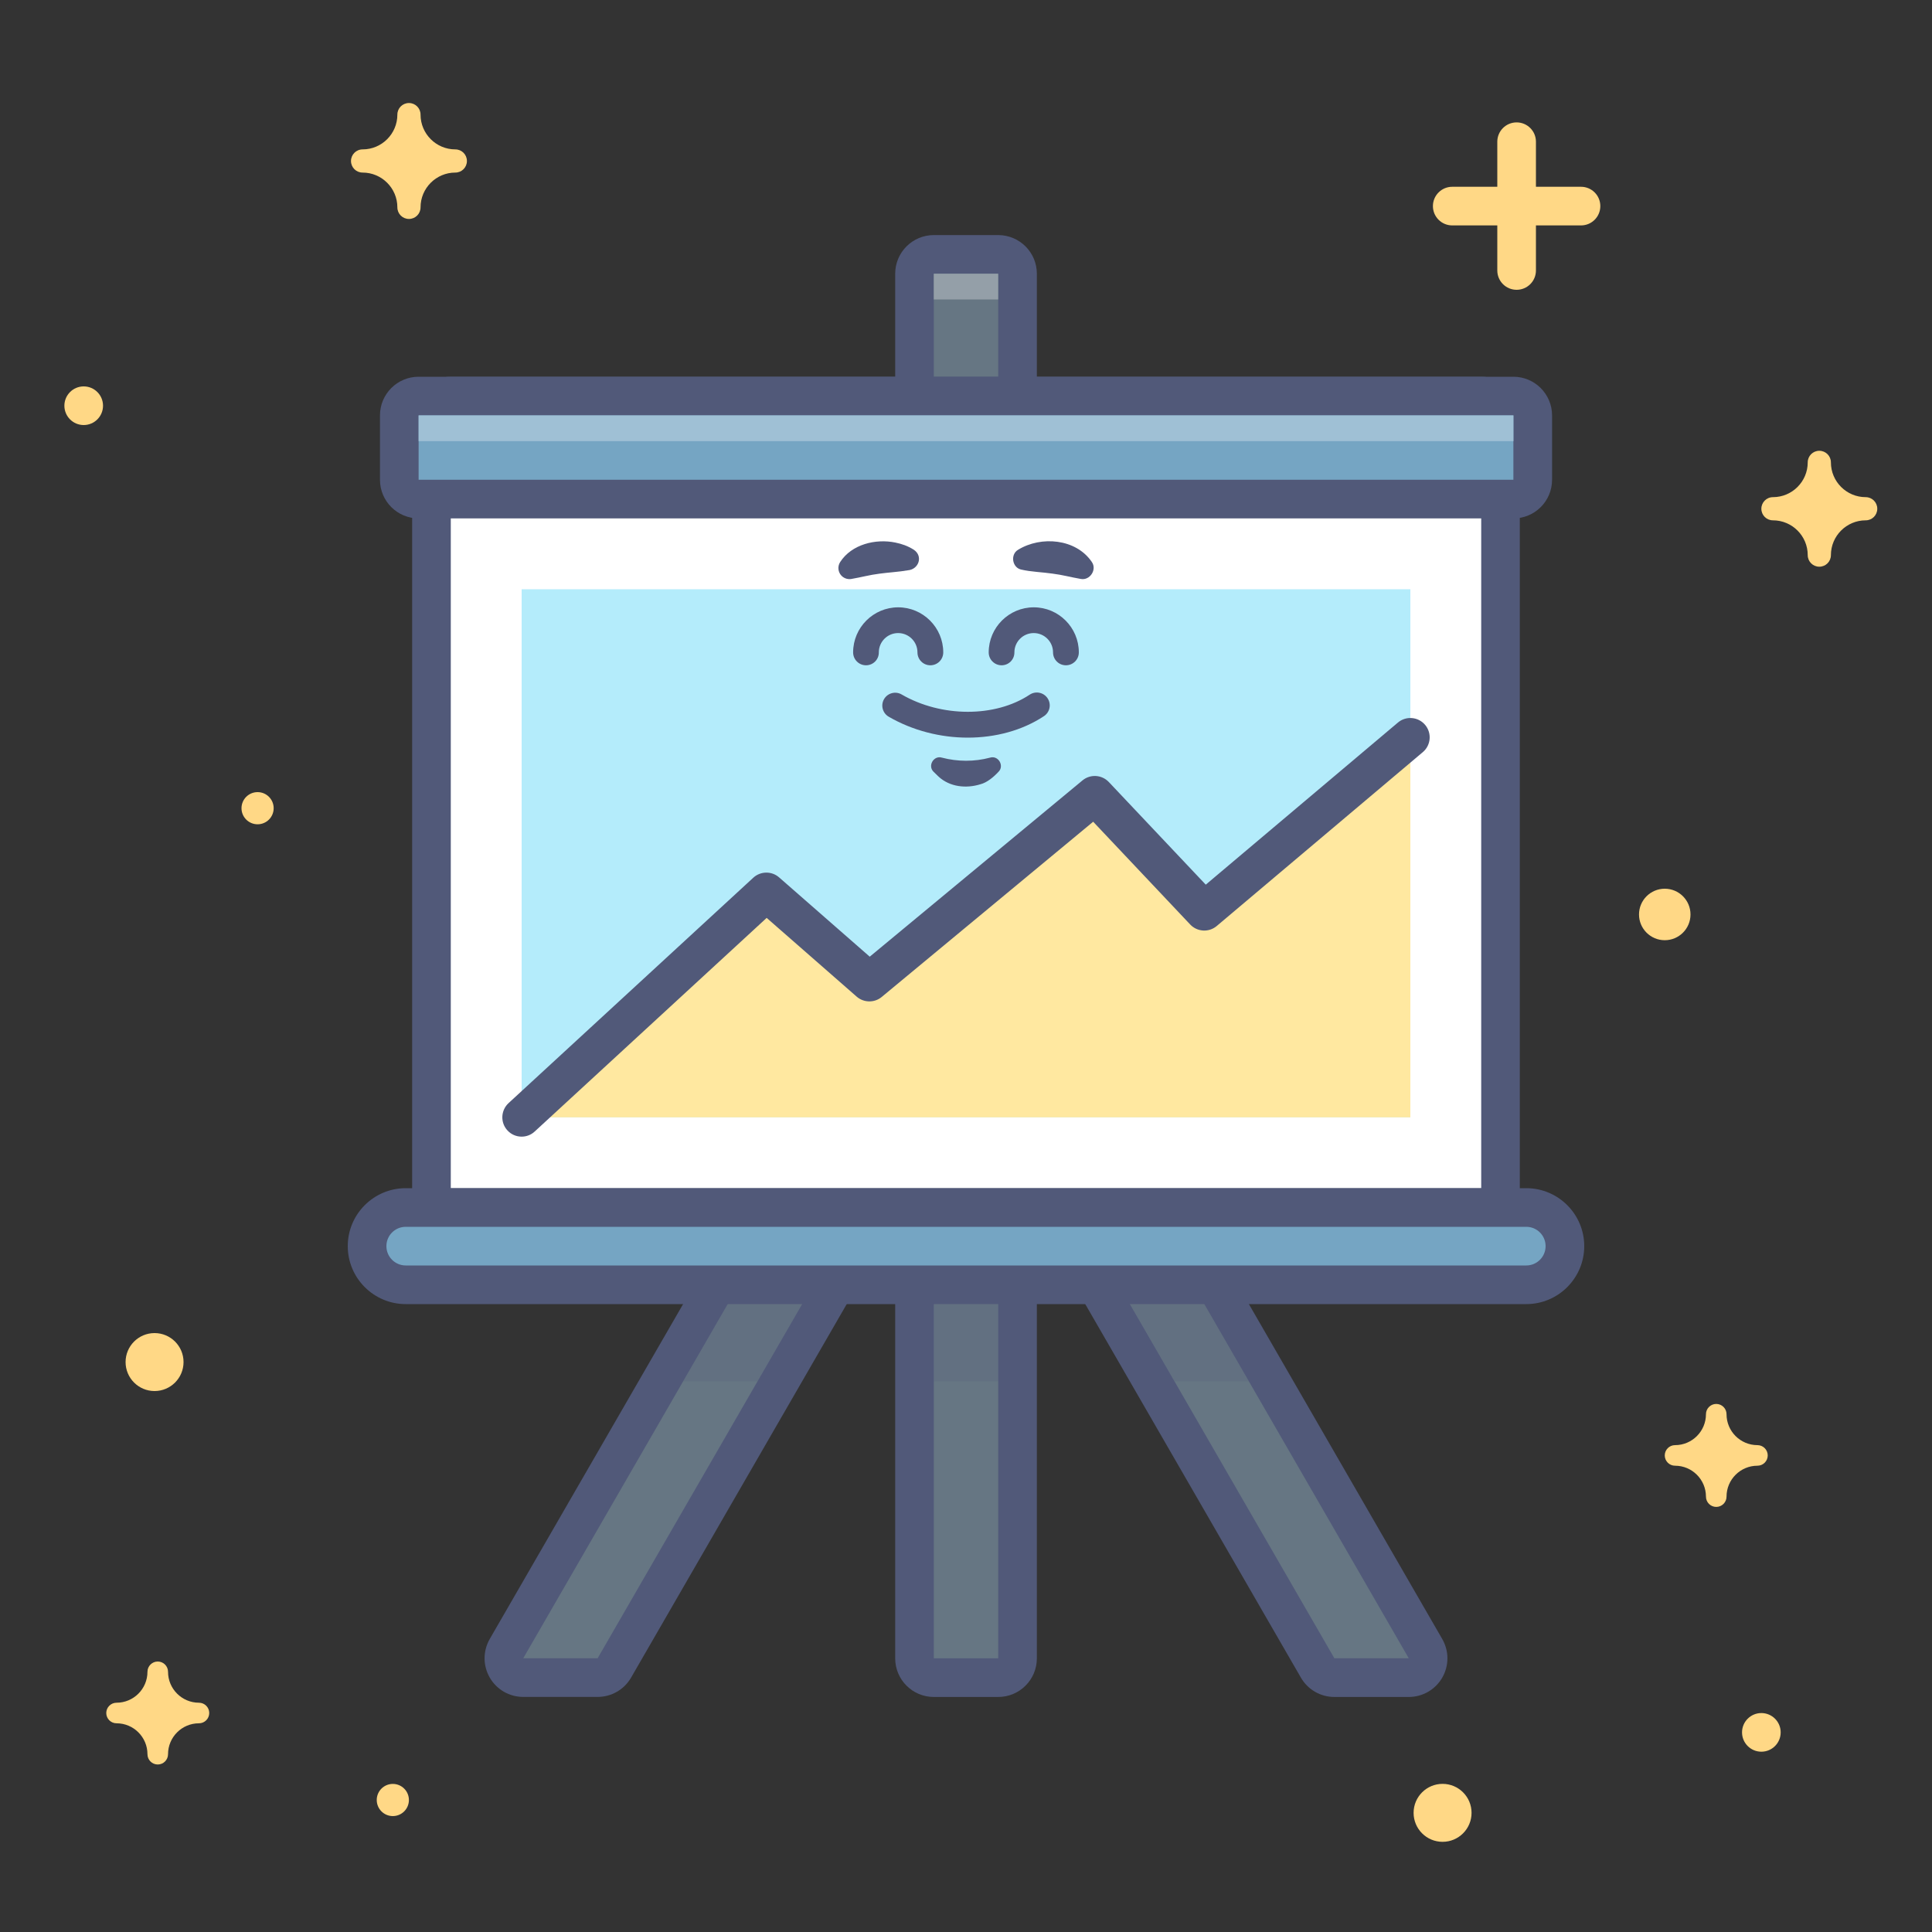 <?xml version="1.0" encoding="utf-8"?>
<!-- Generator: Adobe Illustrator 26.0.2, SVG Export Plug-In . SVG Version: 6.00 Build 0)  -->
<svg version="1.1" id="link-biulding-services-illustration-01"
	 xmlns="http://www.w3.org/2000/svg" xmlns:xlink="http://www.w3.org/1999/xlink" x="0px" y="0px" viewBox="0 0 400 400"
	 style="enable-background:new 0 0 400 400;" xml:space="preserve">
<rect x="0" y="0" width="400" height="400" fill="#333333" stroke="none"/>
<style type="text/css">
	.st0{fill:none;}
	.st1{fill:#FFD886;}
	.st2{fill:#667683;}
	.st3{fill:#515979;}
	.st4{fill:#949FA8;}
	.st5{fill:#FFFFFF;}
	.st6{fill:#B4ECFB;}
	.st7{fill:#75A5C3;}
	.st8{opacity:0.2;}
	.st9{fill:#9FC0D5;}
	.st10{fill:#FFE8A0;}
</style>
<g>
	<rect class="st0" width="400" height="400"/>
	<g>
		<g>
			<path class="st1" d="M346.8,299.2c3.53,0,6.4-2.87,6.4-6.4c0-1.18,0.96-2.13,2.13-2.13c1.18,0,2.13,0.96,2.13,2.13
				c0,3.53,2.87,6.4,6.4,6.4c1.18,0,2.13,0.96,2.13,2.13c0,1.18-0.96,2.13-2.13,2.13c-3.53,0-6.4,2.87-6.4,6.4
				c0,1.18-0.96,2.13-2.13,2.13c-1.18,0-2.13-0.96-2.13-2.13c0-3.53-2.87-6.4-6.4-6.4c-1.18,0-2.13-0.96-2.13-2.13
				C344.67,300.16,345.62,299.2,346.8,299.2z"/>
		</g>
		<g>
			<path class="st1" d="M24.13,352.53c3.53,0,6.4-2.87,6.4-6.4c0-1.18,0.96-2.13,2.13-2.13c1.18,0,2.13,0.96,2.13,2.13
				c0,3.53,2.87,6.4,6.4,6.4c1.18,0,2.13,0.96,2.13,2.13c0,1.18-0.96,2.13-2.13,2.13c-3.53,0-6.4,2.87-6.4,6.4
				c0,1.18-0.96,2.13-2.13,2.13c-1.18,0-2.13-0.96-2.13-2.13c0-3.53-2.87-6.4-6.4-6.4c-1.18,0-2.13-0.96-2.13-2.13
				C22,353.49,22.96,352.53,24.13,352.53z"/>
		</g>
		<g>
			<path class="st1" d="M75.07,30.93c3.97,0,7.2-3.23,7.2-7.2c0-1.33,1.07-2.4,2.4-2.4c1.33,0,2.4,1.07,2.4,2.4
				c0,3.97,3.23,7.2,7.2,7.2c1.33,0,2.4,1.07,2.4,2.4c0,1.33-1.07,2.4-2.4,2.4c-3.97,0-7.2,3.23-7.2,7.2c0,1.33-1.07,2.4-2.4,2.4
				c-1.33,0-2.4-1.07-2.4-2.4c0-3.97-3.23-7.2-7.2-7.2c-1.33,0-2.4-1.07-2.4-2.4C72.67,32.01,73.74,30.93,75.07,30.93z"/>
		</g>
		<g>
			<path class="st1" d="M367.07,102.93c3.97,0,7.2-3.23,7.2-7.2c0-1.33,1.07-2.4,2.4-2.4c1.33,0,2.4,1.07,2.4,2.4
				c0,3.97,3.23,7.2,7.2,7.2c1.33,0,2.4,1.07,2.4,2.4c0,1.33-1.07,2.4-2.4,2.4c-3.97,0-7.2,3.23-7.2,7.2c0,1.33-1.07,2.4-2.4,2.4
				c-1.33,0-2.4-1.07-2.4-2.4c0-3.97-3.23-7.2-7.2-7.2c-1.33,0-2.4-1.07-2.4-2.4C364.67,104.01,365.74,102.93,367.07,102.93z"/>
		</g>
		<g>
			<circle class="st1" cx="364.67" cy="358.67" r="4"/>
		</g>
		<g>
			<circle class="st1" cx="81.33" cy="372.67" r="3.33"/>
		</g>
		<g>
			<circle class="st1" cx="53.33" cy="167.33" r="3.33"/>
		</g>
		<g>
			<circle class="st1" cx="298.67" cy="375.33" r="6"/>
		</g>
		<g>
			<circle class="st1" cx="32" cy="282" r="6"/>
		</g>
		<g>
			<circle class="st1" cx="344.67" cy="189.33" r="5.33"/>
		</g>
		<g>
			<circle class="st1" cx="17.33" cy="84" r="4"/>
		</g>
		<path class="st1" d="M327.33,38.67H318v-9.33c0-2.21-1.79-4-4-4s-4,1.79-4,4v9.33h-9.33c-2.21,0-4,1.79-4,4s1.79,4,4,4H310V56
			c0,2.21,1.79,4,4,4s4-1.79,4-4v-9.33h9.33c2.21,0,4-1.79,4-4S329.54,38.67,327.33,38.67z"/>
	</g>
	<g>
		<g>
			<g>
				<path class="st2" d="M108.33,347.33c-1.43,0-2.75-0.76-3.46-2c-0.71-1.24-0.71-2.76,0-4L224.1,134.82
					c0.53-0.92,1.4-1.59,2.43-1.86c0.34-0.09,0.69-0.14,1.04-0.14c0.7,0,1.39,0.18,2,0.54l11.55,6.67c1.91,1.1,2.57,3.55,1.46,5.46
					L127.19,345.33c-0.71,1.24-2.04,2-3.46,2H108.33z"/>
			</g>
			<g>
				<path class="st3" d="M227.56,136.82l11.55,6.67L123.73,343.33h-15.4L227.56,136.82 M227.56,128.82c-0.69,0-1.39,0.09-2.07,0.27
					c-2.05,0.55-3.8,1.89-4.86,3.73L101.4,339.33c-1.43,2.48-1.43,5.52,0,8c1.43,2.48,4.07,4,6.93,4h15.4c2.86,0,5.5-1.52,6.93-4
					l115.38-199.85c2.21-3.83,0.9-8.72-2.93-10.93l-11.55-6.67C230.33,129.18,228.95,128.82,227.56,128.82L227.56,128.82z"/>
			</g>
		</g>
		<g>
			<g>
				<path class="st2" d="M276.27,347.33c-1.43,0-2.75-0.76-3.46-2L157.43,145.49c-1.1-1.91-0.45-4.36,1.46-5.46l11.55-6.67
					c0.61-0.35,1.3-0.54,2-0.54c0.35,0,0.69,0.04,1.04,0.14c1.02,0.27,1.9,0.95,2.43,1.86l119.23,206.51c0.71,1.24,0.71,2.76,0,4
					c-0.71,1.24-2.03,2-3.46,2H276.27z"/>
			</g>
			<g>
				<path class="st3" d="M172.44,136.82l119.23,206.51h-15.4L160.89,143.49L172.44,136.82 M172.44,128.82c-1.39,0-2.77,0.36-4,1.07
					l-11.55,6.67c-3.83,2.21-5.14,7.1-2.93,10.93l115.38,199.85c1.43,2.48,4.07,4,6.93,4h15.4c2.86,0,5.5-1.52,6.93-4
					c1.43-2.48,1.43-5.52,0-8L179.37,132.82c-1.06-1.84-2.81-3.18-4.86-3.73C173.83,128.91,173.13,128.82,172.44,128.82
					L172.44,128.82z"/>
			</g>
		</g>
		<g>
			<g>
				<path class="st2" d="M193.33,347.33c-2.21,0-4-1.79-4-4V56.67c0-2.21,1.79-4,4-4h13.33c2.21,0,4,1.79,4,4v286.67
					c0,2.21-1.79,4-4,4H193.33z"/>
			</g>
			<g>
				<path class="st3" d="M206.67,56.67v286.67h-13.33V56.67H206.67 M206.67,48.67h-13.33c-4.42,0-8,3.58-8,8v286.67
					c0,4.42,3.58,8,8,8h13.33c4.42,0,8-3.58,8-8V56.67C214.67,52.25,211.08,48.67,206.67,48.67L206.67,48.67z"/>
			</g>
		</g>
		<g>
			<rect x="193.33" y="56.67" class="st4" width="13.33" height="5.33"/>
		</g>
		<g>
			<g>
				<path class="st5" d="M93.33,250c-2.21,0-4-1.79-4-4V86c0-2.21,1.79-4,4-4h213.33c2.21,0,4,1.79,4,4v160c0,2.21-1.79,4-4,4H93.33
					z"/>
			</g>
			<g>
				<path class="st3" d="M306.67,86v160H93.33V86H306.67 M306.67,78H93.33c-4.42,0-8,3.58-8,8v160c0,4.42,3.58,8,8,8h213.33
					c4.42,0,8-3.58,8-8V86C314.67,81.58,311.08,78,306.67,78L306.67,78z"/>
			</g>
		</g>
		<g>
			<rect x="108" y="122" class="st6" width="184" height="109.33"/>
		</g>
		<g>
			<g>
				<path class="st7" d="M84,266c-4.41,0-8-3.59-8-8c0-4.41,3.59-8,8-8h232c4.41,0,8,3.59,8,8c0,4.41-3.59,8-8,8H84z"/>
			</g>
			<g>
				<path class="st3" d="M316,254c2.21,0,4,1.79,4,4c0,2.21-1.79,4-4,4H84c-2.21,0-4-1.79-4-4c0-2.21,1.79-4,4-4H316 M316,246H84
					c-6.62,0-12,5.38-12,12s5.38,12,12,12h232c6.62,0,12-5.38,12-12S322.62,246,316,246L316,246z"/>
			</g>
		</g>
		<g class="st8">
			<rect x="193.33" y="270" class="st3" width="13.33" height="16"/>
		</g>
		<g class="st8">
			<polygon class="st3" points="233.94,270 243.17,286 258.57,286 249.33,270 			"/>
		</g>
		<g class="st8">
			<polygon class="st3" points="150.67,270 141.43,286 156.83,286 166.06,270 			"/>
		</g>
		<g>
			<g>
				<path class="st7" d="M86.67,103.33c-2.21,0-4-1.79-4-4V86c0-2.21,1.79-4,4-4h226.67c2.21,0,4,1.79,4,4v13.33c0,2.21-1.79,4-4,4
					H86.67z"/>
			</g>
			<g>
				<g>
					<path class="st3" d="M313.33,86v13.33H86.67V86H313.33 M313.33,78H86.67c-4.42,0-8,3.58-8,8v13.33c0,4.42,3.58,8,8,8h226.67
						c4.42,0,8-3.58,8-8V86C321.33,81.58,317.75,78,313.33,78L313.33,78z"/>
				</g>
			</g>
		</g>
		<g>
			<rect x="86.67" y="86" class="st9" width="226.67" height="5.33"/>
		</g>
		<g>
			<g>
				<g>
					<g>
						<g>
							<path class="st3" d="M207.37,137.74c-1.47,0-2.67-1.19-2.67-2.67c0-5.15,4.19-9.33,9.33-9.33c5.15,0,9.33,4.19,9.33,9.33
								c0,1.47-1.19,2.67-2.67,2.67s-2.67-1.19-2.67-2.67c0-2.21-1.79-4-4-4c-2.21,0-4,1.79-4,4
								C210.03,136.55,208.84,137.74,207.37,137.74z"/>
						</g>
					</g>
					<g>
						<path class="st3" d="M210.79,113.82c4.77-2.92,11.99-2.3,15.26,2.53c1.12,1.6-0.42,3.89-2.3,3.51
							c-2.1-0.36-3.81-0.85-5.86-1.1c-1.94-0.29-4.48-0.37-6.38-0.82C209.56,117.6,209.11,114.8,210.79,113.82L210.79,113.82z"/>
					</g>
				</g>
				<g>
					<g>
						<g>
							<path class="st3" d="M179.3,137.74c-1.47,0-2.67-1.19-2.67-2.67c0-5.15,4.19-9.33,9.33-9.33s9.33,4.19,9.33,9.33
								c0,1.47-1.19,2.67-2.67,2.67s-2.67-1.19-2.67-2.67c0-2.21-1.79-4-4-4c-2.21,0-4,1.79-4,4
								C181.97,136.55,180.77,137.74,179.3,137.74z"/>
						</g>
					</g>
					<g>
						<path class="st3" d="M187.92,118.08c-1.67,0.31-4.11,0.45-5.81,0.69c-2.05,0.25-3.76,0.74-5.86,1.1
							c-1.25,0.21-2.43-0.63-2.64-1.88c-0.1-0.59,0.04-1.17,0.34-1.63c2.38-3.68,7.35-4.87,11.42-4.03
							c1.35,0.28,2.54,0.68,3.83,1.49C191.18,115.16,190.21,117.92,187.92,118.08L187.92,118.08z"/>
					</g>
				</g>
			</g>
			<g>
				<path class="st3" d="M200.38,152.72c-5.63,0-11.39-1.44-16.38-4.33c-1.27-0.74-1.71-2.37-0.97-3.64
					c0.74-1.27,2.37-1.71,3.64-0.97c8.23,4.77,19.38,4.79,26.52,0.04c1.23-0.81,2.88-0.48,3.7,0.75c0.82,1.23,0.48,2.88-0.75,3.7
					C211.67,151.23,206.09,152.72,200.38,152.72z"/>
			</g>
			<g>
				<path class="st3" d="M195.01,156.86c3.24,0.85,6.73,0.87,9.97,0c1.73-0.53,3.02,1.74,1.72,2.96c-1.02,1.09-2.36,2.21-3.74,2.56
					c-2.92,0.9-6.28,0.57-8.63-1.58c0,0-1.02-0.99-1.02-0.99C191.99,158.58,193.31,156.34,195.01,156.86L195.01,156.86z"/>
			</g>
		</g>
		<g>
			<polygon class="st10" points="108,231.33 158.67,184.67 180,203.33 226.67,164.67 249.33,188.67 292,152.67 292,231.33 			"/>
		</g>
		<g>
			<path class="st3" d="M108,235.33c-1.08,0-2.15-0.43-2.94-1.29c-1.5-1.62-1.39-4.15,0.23-5.65l50.67-46.67
				c1.5-1.38,3.81-1.41,5.34-0.07l18.77,16.42l44.04-36.49c1.62-1.35,4.01-1.2,5.46,0.33l20.07,21.25l39.78-33.56
				c1.69-1.43,4.21-1.21,5.64,0.48c1.42,1.69,1.21,4.21-0.48,5.64l-42.67,36c-1.62,1.37-4.03,1.23-5.49-0.31l-20.09-21.28
				l-43.78,36.28c-1.51,1.25-3.71,1.22-5.19-0.07l-18.63-16.3l-48.03,44.23C109.94,234.98,108.97,235.33,108,235.33z"/>
		</g>
	</g>
</g>
</svg>
